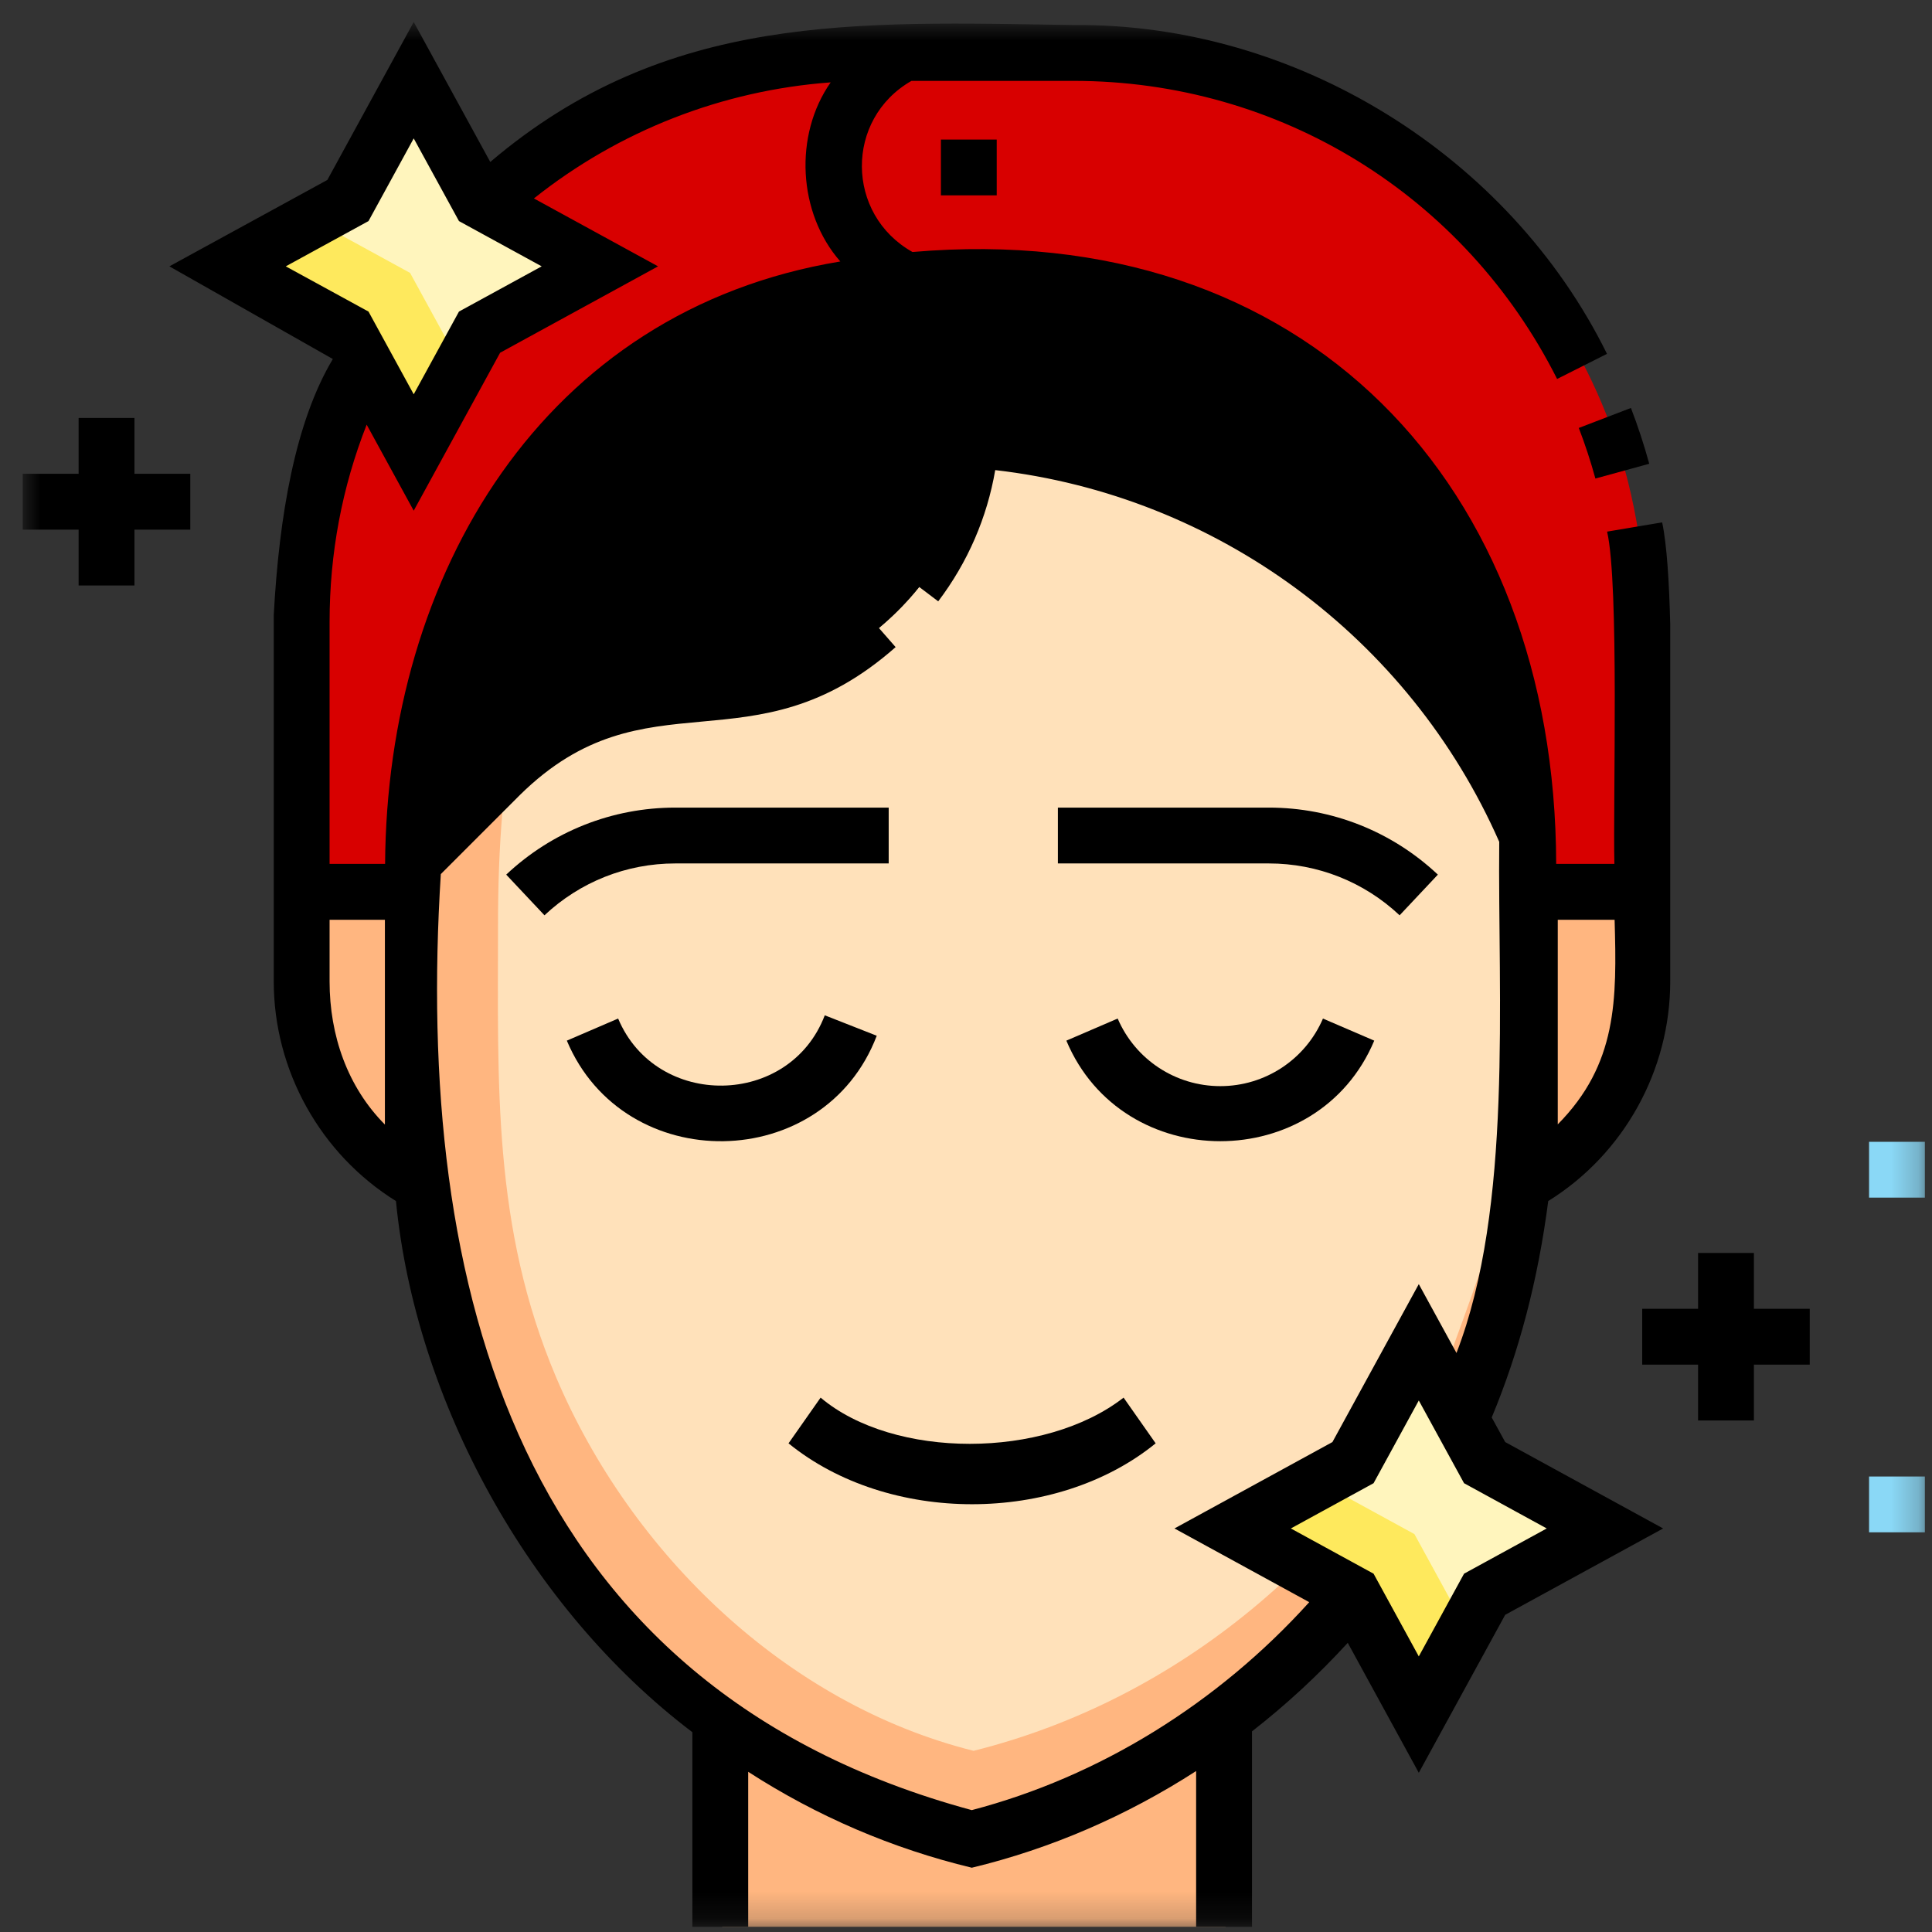 <svg width="71" height="71" viewBox="0 0 71 71" fill="none" xmlns="http://www.w3.org/2000/svg">
<rect x="0" y="0" width="71" height="71" fill="#333333" stroke="none"/>
<mask id="mask0_351_2794" style="mask-type:luminance" maskUnits="userSpaceOnUse" x="0" y="0" width="71" height="71">
<path d="M0.774 0.809H70.774V70.809H0.774V0.809Z" fill="white"/>
</mask>
<g mask="url(#mask0_351_2794)">
<path d="M15.27 32.801H11.169V36.091C11.169 39.08 12.745 41.848 15.316 43.374L15.27 32.801Z" fill="#FFB680"/>
<path d="M56.309 32.801L56.263 43.374C58.834 41.848 60.41 39.08 60.41 36.091V32.801H56.309Z" fill="#FFB680"/>
<path d="M26.542 62.032H45.042V70.809H26.542V62.032Z" fill="#FFB680"/>
<path d="M53.154 53.414C51.864 55.968 50.189 58.335 48.157 60.419C45.142 63.51 41.11 66.249 35.778 67.582C30.446 66.249 26.414 63.51 23.399 60.419C18.136 55.021 15.27 47.729 15.27 40.19V31.707C15.27 31.707 14.678 10.243 35.778 10.243C56.878 10.243 56.286 31.707 56.286 31.707V40.19C56.286 42.523 56.011 44.832 55.476 47.069" fill="#FFE1BA"/>
<path d="M53.154 50.173C49.652 57.105 43.35 62.449 35.778 64.342C28.912 62.625 23.195 57.114 20.434 50.607C18.093 45.089 18.302 39.811 18.302 33.964C18.302 28.4 19.025 22.891 22.235 18.147C25.664 13.079 31.29 10.59 37.294 10.282C29.759 9.895 22.408 12.537 18.494 19.277C16.407 22.87 15.332 27.171 15.27 31.321C15.27 36.238 14.884 41.384 15.889 46.216C17.998 56.359 25.614 65.041 35.778 67.582C43.348 65.69 50.557 59.978 53.447 52.613C54.237 50.6 55.138 48.504 55.629 46.395C56.352 43.29 56.286 40.112 56.286 36.949C56.286 41.792 54.779 45.734 53.154 50.173Z" fill="#FFB680"/>
<path d="M40.391 2.011C34.393 1.775 27.896 1.512 22.444 4.364C14.954 8.281 11.221 14.754 11.221 24.099V32.801H15.322C15.072 25.363 18.051 17.011 24.637 13.027C30.48 9.492 38.828 9.266 45.026 11.991C49.972 14.165 53.311 18.523 54.968 23.575C55.93 26.511 56.462 29.704 56.361 32.801H60.48C60.48 27.564 61.118 21.788 59.555 16.722C56.971 8.345 49.149 2.343 40.391 2.011Z" fill="#D80000"/>
<path d="M59.4 29.884C59.544 25.467 57.828 20.624 55.494 16.955C50.796 9.57 42.361 6.728 33.894 7.234C32.604 5.089 35.178 3.428 36.902 2.803L34.684 1.185C32.686 2.741 31.277 4.738 31.922 7.417C22.235 8.652 16.881 14.453 14.29 20.308C14.678 13.425 17.27 8.224 22.078 4.562C14.834 8.498 11.221 14.909 11.221 24.099V29.884V32.801H15.322C15.3 32.16 15.305 31.512 15.331 30.861H15.327C15.502 26.337 16.822 21.773 19.393 18.048C22.684 13.282 27.926 10.735 33.627 10.234C33.66 10.264 43.623 9.376 49.295 14.715C54.308 19.108 56.574 26.276 56.361 32.801H60.48V29.884H59.4Z" fill="#D80000"/>
<path d="M36.992 10.243C31.138 10.243 25.763 11.428 21.378 15.595C16.79 19.956 15.322 25.576 15.322 31.707C16.361 30.668 17.378 29.602 18.441 28.588C20.747 26.388 23.22 25.757 26.303 25.535C31.147 25.187 35.643 21.231 35.83 16.212C44.637 16.244 53.894 23.314 56.452 31.707C56.452 26.453 55.494 21.602 52.087 17.421C48.415 12.912 42.808 10.243 36.992 10.243Z" fill="black"/>
<path d="M56.291 28.248C53.527 20.075 44.462 13.281 35.83 13.25C35.695 16.878 33.246 20.021 30.043 21.563C26.563 23.238 22.599 22.36 19.369 24.831C21.597 15.829 29.371 10.742 38.322 10.291C32.159 9.86 25.659 11.392 21.159 15.81C16.867 20.024 15.322 25.835 15.322 31.707C16.465 30.564 18.775 28.282 18.775 28.282C23.024 24.324 26.097 26.309 29.809 24.637C33.126 23.143 35.692 19.923 35.83 16.212C44.637 16.244 53.894 23.314 56.452 31.707C56.452 30.533 56.403 29.379 56.291 28.248Z" fill="black"/>
<path d="M24.461 21.522H22.41V19.471H24.461V21.522Z" fill="black"/>
<path d="M28.562 21.522H26.511V19.471H28.562V21.522Z" fill="black"/>
<path d="M36.629 7.179H34.578V5.129H36.629V7.179Z" fill="black"/>
<path d="M54.596 53.763L59.015 56.18L54.596 58.597L52.179 63.016L49.762 58.597L45.343 56.18L49.762 53.763L52.179 49.344L54.596 53.763Z" fill="#FFF5BD"/>
<path d="M51.98 56.378L48.48 54.464L45.343 56.18L49.762 58.597L52.179 63.016L53.895 59.879L51.98 56.378Z" fill="#FEE95D"/>
<path d="M17.686 7.413L22.105 9.83L17.686 12.247L15.269 16.666L12.852 12.247L8.433 9.83L12.852 7.413L15.269 2.994L17.686 7.413Z" fill="#FFF5BD"/>
<path d="M15.07 10.029L11.57 8.114L8.433 9.83L12.852 12.247L15.269 16.666L16.985 13.529L15.07 10.029Z" fill="#FEE95D"/>
<path d="M70.738 44.012H68.687V41.961H70.738V44.012Z" fill="#8AD8F6"/>
<path d="M70.738 56.312H68.687V54.261H70.738V56.312Z" fill="#8AD8F6"/>
<path d="M58.63 17.586L60.609 17.043C60.419 16.351 60.193 15.661 59.936 14.992L58.02 15.727C58.253 16.334 58.458 16.959 58.63 17.586Z" fill="black"/>
<path d="M32.22 38.063L30.31 37.312C29.018 40.704 24.119 40.77 22.716 37.431L20.831 38.243C22.936 43.252 30.283 43.149 32.22 38.063Z" fill="black"/>
<path d="M44.846 39.915C43.203 39.915 41.723 38.941 41.074 37.431L39.188 38.243C41.256 43.171 48.436 43.17 50.503 38.243L48.618 37.432C47.969 38.941 46.488 39.915 44.846 39.915Z" fill="black"/>
<path d="M51.435 33.637L52.841 32.142C51.153 30.554 48.947 29.679 46.629 29.679H38.877V31.731H46.629C48.422 31.731 50.129 32.408 51.435 33.637Z" fill="black"/>
<path d="M32.659 31.731V29.679H24.816C22.497 29.679 20.291 30.554 18.603 32.142L20.009 33.637C21.316 32.408 23.022 31.731 24.816 31.731H32.659Z" fill="black"/>
<path d="M30.157 51.362L28.978 53.042C32.644 56.026 38.804 56.025 42.47 53.042L41.291 51.362C38.387 53.623 32.843 53.63 30.157 51.362Z" fill="black"/>
<path d="M53.803 57.832L52.14 60.872L50.478 57.832L47.438 56.17L50.478 54.507L52.14 51.467L53.803 54.507L56.842 56.17L53.803 57.832ZM35.712 66.521C18.97 61.988 15.244 47.235 16.2 32.122L19.106 29.216C23.773 24.619 27.641 28.433 32.914 23.781L31.562 22.237C26.084 26.798 23.02 21.727 16.373 29.047C16.859 24.727 18.302 20.854 20.511 17.938C27.101 8.536 46.264 9.107 51.853 19.31C53.1 21.325 53.884 23.413 54.377 25.565C50.261 19.835 43.875 16.033 36.739 15.23V13.21H34.686C34.774 16.046 34.657 18.526 32.842 20.861L34.479 22.099C35.566 20.662 36.274 19.021 36.574 17.276C44.709 18.212 51.78 23.407 55.096 30.936C55.04 36.663 55.601 44.367 53.525 49.722L52.14 47.191L48.966 52.995L43.161 56.17L48.114 58.879C44.746 62.606 40.392 65.296 35.712 66.521ZM12.112 36.067V33.801H14.145V41.327C12.772 39.946 12.112 38.053 12.112 36.067ZM12.112 22.856C12.112 20.335 12.571 17.905 13.475 15.606L15.204 18.767L18.379 12.963L24.183 9.788L19.621 7.293C22.748 4.803 26.543 3.32 30.527 3.027C29.17 4.963 29.321 7.832 30.881 9.609C19.941 11.415 14.218 21.129 14.152 31.748H12.112V22.856ZM10.502 9.788L13.542 8.125L15.204 5.086L16.867 8.125L19.907 9.788L16.867 11.45L15.204 14.49L13.542 11.45L10.502 9.788ZM59.336 33.801C59.419 36.745 59.439 39.101 57.247 41.32V33.801H59.336ZM54.82 52.091C55.831 49.662 56.517 47.057 56.897 44.138C59.672 42.414 61.38 39.34 61.38 36.067V22.954C61.342 21.398 61.258 20.028 61.084 19.197L59.06 19.537C59.508 21.467 59.273 29.498 59.328 31.748H57.189C57.159 17.836 47.989 8.012 33.533 9.261C31.073 7.878 31.047 4.373 33.496 2.972H39.452C47.012 2.972 53.821 7.17 57.223 13.927L59.056 13.004C55.453 5.702 47.614 0.845 39.452 0.92C31.487 0.803 24.509 0.432 18.017 5.952L15.204 0.809L12.03 6.613L6.225 9.788L12.232 13.194C10.855 15.493 10.258 18.94 10.06 22.605V36.067C10.06 39.34 11.777 42.414 14.551 44.138C15.268 51.481 19.437 59.105 25.444 63.657V70.809H27.496V65.113C30.038 66.754 32.793 67.934 35.713 68.638C38.617 67.939 41.404 66.732 43.957 65.085V70.809H46.01V63.627C47.264 62.65 48.443 61.561 49.529 60.373L52.14 65.149L55.315 59.344L61.119 56.17L55.315 52.995L54.82 52.091Z" fill="black"/>
<path d="M64.455 46.046H62.403V48.098H60.35V50.15H62.403V52.202H64.455V50.15H66.507V48.098H64.455V46.046Z" fill="black"/>
<path d="M4.941 15.36H2.889V17.412H0.836V19.464H2.889V21.516H4.941V19.464H6.993V17.412H4.941V15.36Z" fill="black"/>
</g>
</svg>
